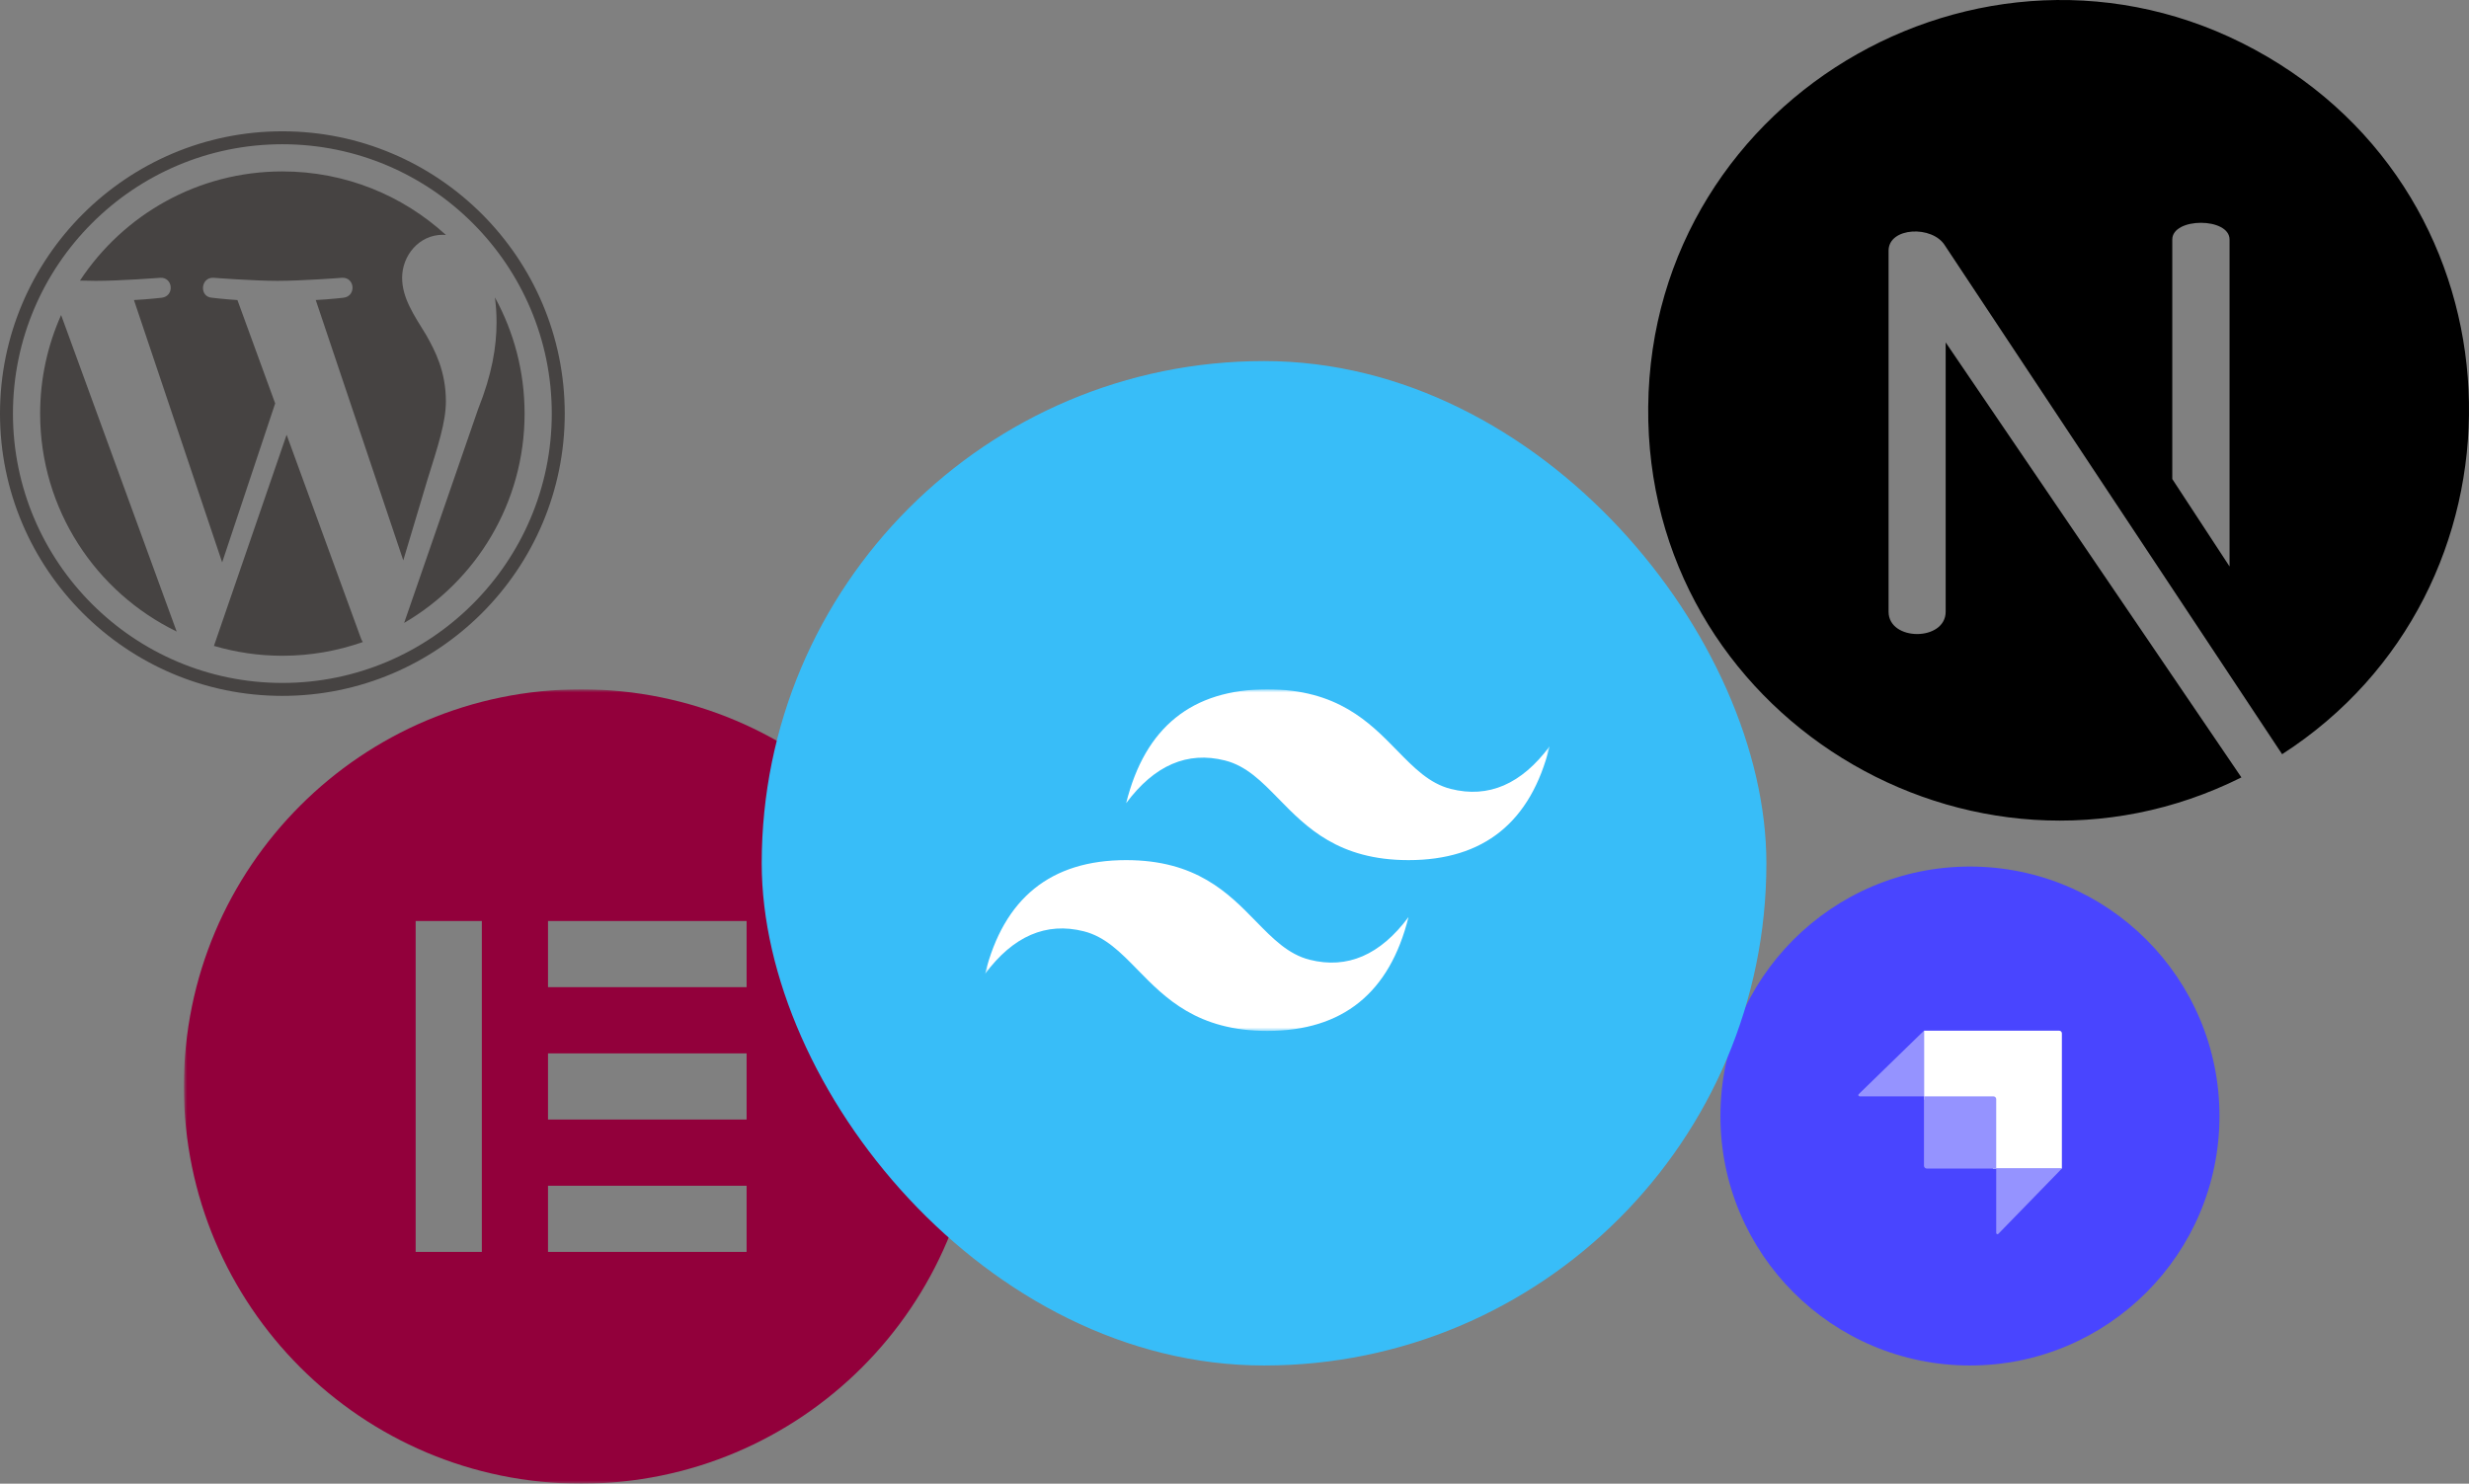 <svg width="376" height="226" viewBox="0 0 376 226" fill="none" xmlns="http://www.w3.org/2000/svg">
<rect x="0" y="0" width="376" height="226" fill="#808080" stroke="none"/>
<g clip-path="url(#clip0_675_159)">
<mask id="mask0_675_159" style="mask-type:luminance" maskUnits="userSpaceOnUse" x="28" y="105" width="121" height="121">
<path d="M149 105H28V226H149V105Z" fill="white"/>
</mask>
<g mask="url(#mask0_675_159)">
<path d="M88.5 105C55.084 105 28 132.083 28 165.5C28 198.905 55.084 226 88.5 226C121.917 226 149 198.917 149 165.5C148.989 132.083 121.905 105 88.5 105ZM73.378 190.7H63.3V140.289H73.378V190.7ZM113.7 190.7H83.456V180.622H113.7V190.7ZM113.7 170.533H83.456V160.456H113.7V170.533ZM113.7 150.367H83.456V140.289H113.7V150.367Z" fill="#92003B"/>
</g>
</g>
<circle cx="300" cy="170" r="38" fill="#4945FF"/>
<path fill-rule="evenodd" clip-rule="evenodd" d="M313.592 157H293V167.5H303.5V178H314V157.408C314 157.183 313.817 157 313.592 157Z" fill="white"/>
<path d="M293 167H303.573C303.809 167 304 167.191 304 167.427V178H293.427C293.191 178 293 177.809 293 177.573V167Z" fill="#9593FF"/>
<path d="M304 178H314L304.331 187.941C304.209 188.067 304 187.978 304 187.8V178Z" fill="#9593FF"/>
<path d="M293 167H283.2C283.022 167 282.933 166.791 283.059 166.669L293 157V167Z" fill="#9593FF"/>
<g clip-path="url(#clip1_675_159)">
<path d="M345.336 8.669C303.993 -15.64 251.46 14.05 251.003 61.983C250.557 108.789 300.091 139.02 341.34 118.419L296.303 52.157L296.303 93.172C296.303 97.717 287.607 97.717 287.607 93.172V38.189C287.607 34.581 294.308 34.285 296.207 37.421L347.54 114.886C386.103 90.048 385.582 32.333 345.336 8.669ZM339.536 86.291L330.812 72.966V36.489C330.812 33.087 339.536 33.087 339.536 36.489V86.291Z" fill="black"/>
</g>
<rect x="116" y="55" width="153" height="153" rx="76.5" fill="#38BDF8"/>
<g clip-path="url(#clip2_675_159)">
<mask id="mask1_675_159" style="mask-type:luminance" maskUnits="userSpaceOnUse" x="150" y="105" width="86" height="53">
<path d="M150 105H236V157.036H150V105Z" fill="white"/>
</mask>
<g mask="url(#mask1_675_159)">
<path fill-rule="evenodd" clip-rule="evenodd" d="M193 105C181.533 105 174.367 110.782 171.5 122.345C175.8 116.564 180.817 114.395 186.55 115.841C189.821 116.665 192.159 119.059 194.747 121.708C198.963 126.023 203.842 131.018 214.5 131.018C225.967 131.018 233.133 125.236 236 113.673C231.7 119.455 226.683 121.623 220.95 120.177C217.679 119.353 215.341 116.959 212.753 114.31C208.537 109.995 203.658 105 193 105ZM171.5 131.018C160.033 131.018 152.867 136.8 150 148.364C154.3 142.582 159.317 140.414 165.05 141.859C168.321 142.685 170.659 145.078 173.247 147.726C177.463 152.042 182.342 157.036 193 157.036C204.467 157.036 211.633 151.255 214.5 139.691C210.2 145.473 205.183 147.641 199.45 146.195C196.179 145.372 193.841 142.977 191.253 140.329C187.037 136.013 182.158 131.018 171.5 131.018Z" fill="white"/>
</g>
</g>
<g clip-path="url(#clip3_675_159)">
<path d="M6.112 62.999C6.112 77.6 14.598 90.218 26.903 96.198L9.306 47.987C7.259 52.574 6.112 57.651 6.112 62.999Z" fill="#464342"/>
<path d="M67.904 61.138C67.904 56.579 66.267 53.422 64.862 50.964C62.992 47.925 61.239 45.352 61.239 42.314C61.239 38.923 63.811 35.766 67.434 35.766C67.597 35.766 67.753 35.787 67.912 35.796C61.349 29.783 52.605 26.112 43.001 26.112C30.114 26.112 18.776 32.724 12.18 42.739C13.045 42.765 13.861 42.783 14.554 42.783C18.412 42.783 24.385 42.315 24.385 42.315C26.373 42.198 26.608 45.119 24.621 45.354C24.621 45.354 22.623 45.589 20.399 45.705L33.833 85.662L41.906 61.451L36.158 45.704C34.172 45.587 32.29 45.352 32.29 45.352C30.302 45.236 30.535 42.197 32.523 42.314C32.523 42.314 38.615 42.782 42.24 42.782C46.097 42.782 52.071 42.314 52.071 42.314C54.061 42.197 54.295 45.117 52.307 45.352C52.307 45.352 50.305 45.587 48.085 45.704L61.416 85.358L65.096 73.062C66.691 67.96 67.904 64.296 67.904 61.138Z" fill="#464342"/>
<path d="M43.649 66.226L32.581 98.386C35.886 99.358 39.381 99.889 43.002 99.889C47.298 99.889 51.417 99.147 55.252 97.798C55.153 97.64 55.063 97.472 54.989 97.29L43.649 66.226Z" fill="#464342"/>
<path d="M75.37 45.301C75.529 46.476 75.619 47.737 75.619 49.094C75.619 52.837 74.92 57.045 72.814 62.307L61.546 94.885C72.513 88.49 79.889 76.608 79.889 63C79.89 56.586 78.252 50.556 75.37 45.301Z" fill="#464342"/>
<path d="M43.001 20C19.291 20 0 39.289 0 62.999C0 86.712 19.291 106 43.001 106C66.711 106 86.005 86.712 86.005 62.999C86.004 39.289 66.711 20 43.001 20ZM43.001 104.029C20.378 104.029 1.972 85.623 1.972 62.999C1.972 40.376 20.378 21.972 43.001 21.972C65.624 21.972 84.029 40.376 84.029 62.999C84.029 85.623 65.624 104.029 43.001 104.029Z" fill="#464342"/>
</g>
<defs>
<clipPath id="clip0_675_159">
<rect width="121" height="121" fill="white" transform="translate(28 105)"/>
</clipPath>
<clipPath id="clip1_675_159">
<rect width="125" height="125" fill="white" transform="translate(251)"/>
</clipPath>
<clipPath id="clip2_675_159">
<rect width="86" height="53" fill="white" transform="translate(150 105)"/>
</clipPath>
<clipPath id="clip3_675_159">
<rect width="86" height="86" fill="white" transform="translate(0 20)"/>
</clipPath>
</defs>
</svg>
